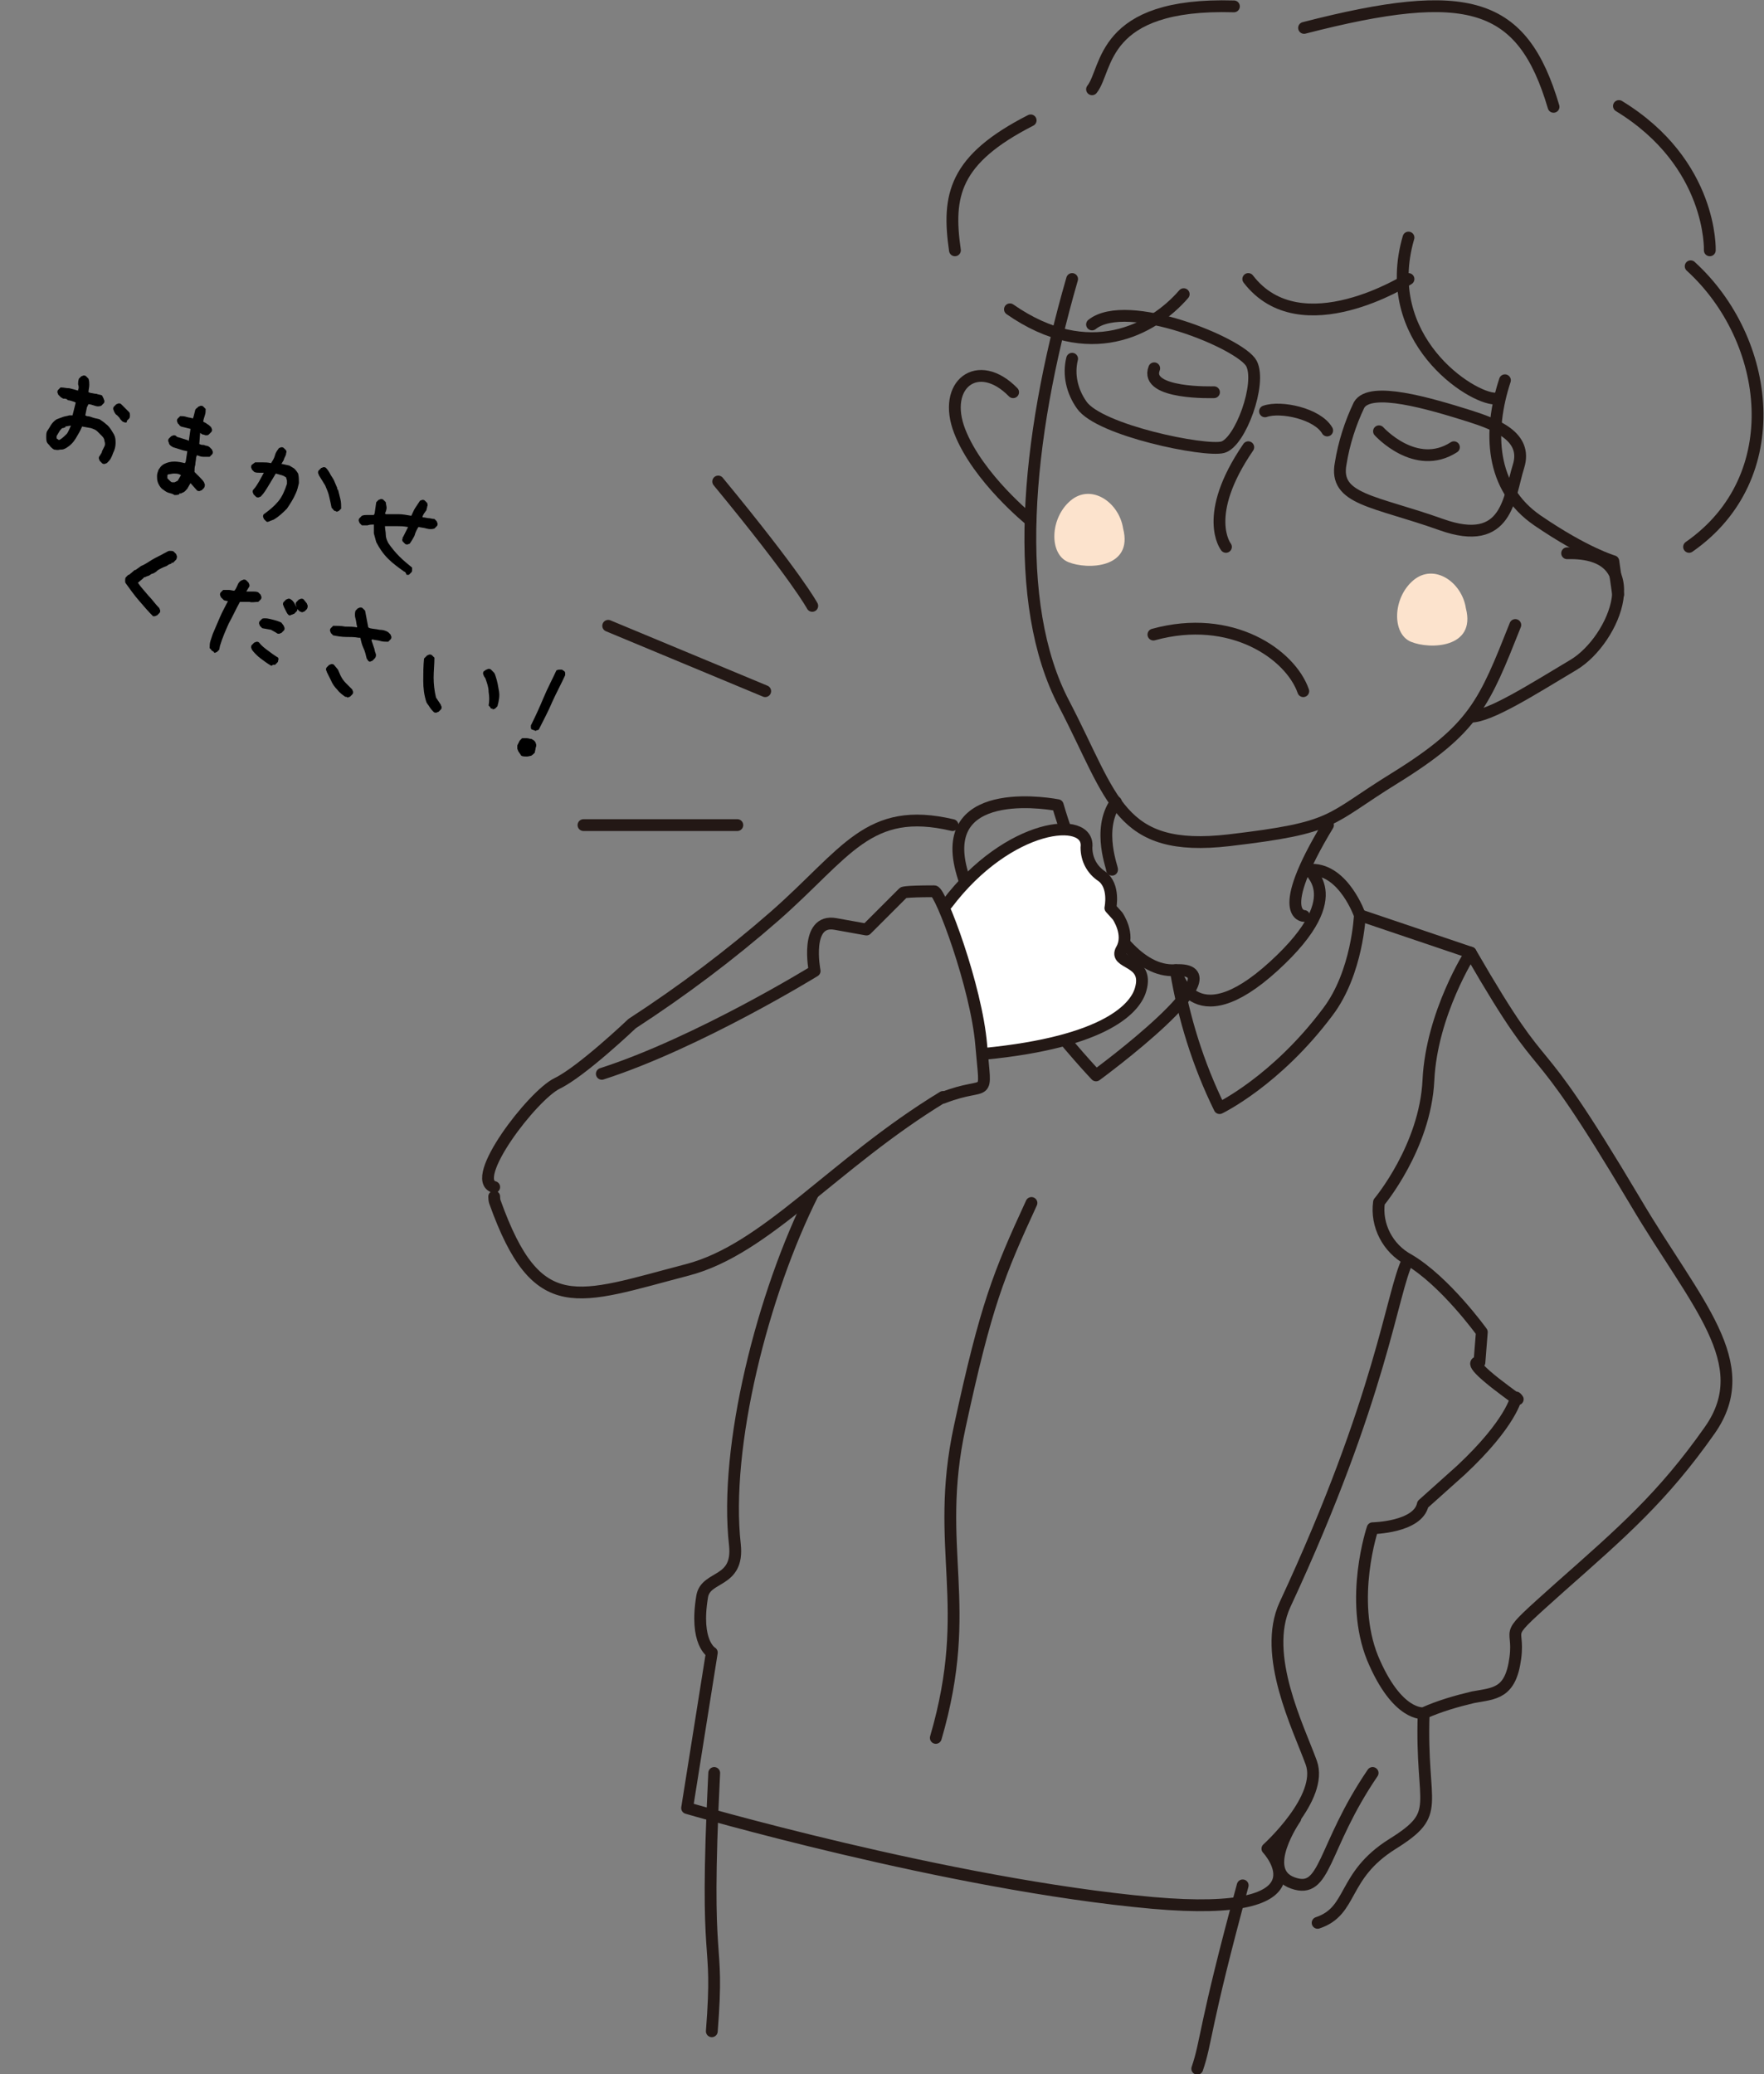 <?xml version="1.0" encoding="utf-8"?>
<!-- Generator: Adobe Illustrator 23.0.4, SVG Export Plug-In . SVG Version: 6.00 Build 0)  -->
<svg version="1.1" id="レイヤー_1" xmlns="http://www.w3.org/2000/svg" xmlns:xlink="http://www.w3.org/1999/xlink" x="0px"
	 y="0px" viewBox="0 0 221.3 260.2" style="enable-background:new 0 0 221.3 260.2;" xml:space="preserve">
<rect x="0" y="0" width="221.3" height="260.2" fill="#808080" stroke="none"/>
<style type="text/css">
	.st0{fill:none;stroke:#231815;stroke-width:1.481;stroke-linecap:round;stroke-linejoin:round;}
	.st1{fill:#FFFFFF;stroke:#231815;stroke-width:1.481;stroke-linecap:round;stroke-linejoin:round;}
	.st2{fill:#FCE3CD;}
</style>
<title>service_illust1</title>
<g>
	<g id="aw">
		<g>
			<g>
				<g>
					<path class="st0" d="M196.6,69.4c10.6-0.3,6,10.9,0.8,14c-5.2,3.1-10.5,6.5-12.9,6.5"/>
					<path class="st0" d="M156.6,56.1c-5.9,8.6-2.8,12.5-2.8,12.5"/>
					<path class="st0" d="M134.5,35c-5.9,20.4-7.6,40.8-1,53.3c6.2,11.9,6.8,18.7,20.7,17.1c13.6-1.6,12.2-2.5,20.8-7.8
						c10-6.2,11.2-9.4,15.1-19.2"/>
					<path class="st0" d="M182.4,56.1c-4.8,3.1-9.4-2-9.4-2"/>
					<path class="st0" d="M144.8,46.2c-1.3,3.3,7.5,3,7.5,3"/>
					<path class="st0" d="M137,40.7c4.4-3.5,18.7,2.4,20,4.9c1.3,2.5-1.4,9.9-3.6,10.5c-2.2,0.6-15.5-2.1-17.7-5.3
						c-1.2-1.7-1.7-3.8-1.2-5.8"/>
					<path class="st0" d="M170.5,50.8c1.4-2.4,8.8-0.2,13.9,1.4c3.1,1,7.3,2.5,6.1,6.3c-1.2,3.8-1.3,10.3-9.7,7.3
						c-8.4-3-13.5-3.1-12.6-7.7C168.6,55.6,169.4,53.1,170.5,50.8z"/>
					<path class="st0" d="M158.7,51.6c2-0.7,6.6,0.3,7.8,2.4"/>
					<path class="st0" d="M144.7,79.6c9.8-2.7,17.2,2.5,18.8,7.1"/>
					<path class="st0" d="M156.6,35c6.6,8.6,20.1,0,20.1,0"/>
					<path class="st0" d="M163.6,3.5c20.6-5.3,27.4-3.3,31.3,9.9"/>
					<path class="st0" d="M132.7,101c0,0,5.9,21.2,14.7,20.7s-9.9,13.2-9.9,13.2s-14-14.7-16.9-25.8S132.7,101,132.7,101z"/>
					<path class="st1" d="M123.4,132.2c15.6-1.5,19.1-5.9,19.7-8.1c1.1-3.8-3.5-3.1-2.4-5c1.1-1.9-0.5-4.2-0.5-4.2l-0.9-1
						c0,0,0.6-2.8-1.1-4c-1.2-0.8-1.9-2.1-1.9-3.6c0.5-4.1-9.8-3.1-17.5,7.1"/>
					<path class="st0" d="M62,150.1c0,0.5,0.1,0.7,0.1,0.7c5.3,14.8,10.3,12.1,24.1,8.5c10-2.6,18.3-13.3,32.1-21.7"/>
					<path class="st0" d="M118.3,137.7c5.9-2.3,5.4,0.7,4.8-6.6s-5.1-19.3-5.9-19.3c-4,0-3.9,0.2-3.9,0.2l-4.6,4.6l-3.9-0.7
						c-3.9-0.7-2.6,5.9-2.6,5.9s-14.6,9-26.7,12.9"/>
					<path class="st0" d="M102,149.7c-6.3,12.5-11.2,31.8-9.8,44.1c0.5,4.8-3.6,3.8-4.1,6.4c-1,5.9,1.2,7.1,1.2,7.1l-3.1,19.5
						c0,0,32.8,9.6,58.4,11.9c22.7,2,14.4-6.8,14.4-6.8s7.1-6.4,5.5-10.8c-1.6-4.4-6.2-13.5-3.3-19.8c12.2-26.2,13.4-39.2,15.4-43.2
						"/>
					<path class="st0" d="M117.4,218c4.9-16.8-0.3-23.7,3-39s4.9-19.2,9-28.1"/>
					<path class="st0" d="M147.5,121.7c1,6,2.8,11.8,5.5,17.3c0,0,7.1-3.4,13.6-12.1c3.7-4.9,4-12.1,4-12.1s-2-5.7-6-5.7
						c-1.4,0,5.5,2.7-4.8,12.1S147.5,121.7,147.5,121.7z"/>
					<path class="st0" d="M183.3,184.4c6.3-5.9,6.9-9.1,6.9-9.1s1.3,1.2-2.6-1.8c-3.8-3-2-2.6-2-2.6l0.3-3.8c0,0-4.6-6.4-9.2-9.1
						c-2.6-1.4-4.1-4.3-3.7-7.2c0,0,5.8-6.9,6.2-15.3s5.3-16,5.3-16c10.7,18.5,6.5,7.4,20.7,31.3c7.5,12.7,15.2,20.2,9.3,28.6
						s-11,12.8-18.8,19.7c-7.7,6.9-5,4.4-5.6,8.9s-2.6,4.4-5.3,4.9c-2.1,0.5-4.2,1.1-6.2,2c0,0-3.3,0.5-6.4-6.9
						c-3-7.4,0-16.3,0-16.3s5.7-0.1,6.3-3L183.3,184.4z"/>
					<path class="st0" d="M90.1,60.4c9.9,12,11.8,15.6,11.8,15.6"/>
					<line class="st0" x1="73.2" y1="103.5" x2="92.5" y2="103.5"/>
					<path class="st0" d="M76.3,78.5c11.3,4.7,19.7,8.2,19.7,8.2"/>
					<path class="st0" d="M203.1,13.3c11.8,7.2,11.4,18.1,11.4,18.1"/>
					<path class="st0" d="M154.8,0.8C138,0.3,139,8.7,137,11.2"/>
					<path class="st0" d="M127.1,49.2c-4.4-4.5-9-1-6.7,4.9s8.9,11.2,8.9,11.2"/>
					<path class="st0" d="M126.7,38.8c9.9,6.9,17.9,2.6,21.8-1.9"/>
					<path class="st0" d="M176.7,29.8C173,42.5,184.5,50,187.6,50"/>
					<path class="st0" d="M212.1,33.4c10.1,9.2,12.3,26.5-0.2,35.2"/>
					<path class="st0" d="M188.8,47.7c-2.1,6.4-1.9,13.5,4.1,17.6c6,4.1,9.5,5.1,9.5,5.1l0.6,4.2"/>
					<path class="st0" d="M129.3,15.1c-9.6,4.9-10.5,9.4-9.5,16.3"/>
					<path class="st0" d="M178.6,215c-0.4,11.8,2.5,12.3-3.9,16.3s-4.9,8.4-9.4,9.9"/>
					<path class="st0" d="M172.2,222.4c-6.4,9.4-5.8,15.3-10,13.8c-4.3-1.5,0.3-8.1,0.3-8.1"/>
					<path class="st0" d="M89.6,222.4c-1.3,26.2,0.7,19.6-0.3,32.4"/>
					<path class="st0" d="M155.9,236.5c-4.9,18-4.5,19.5-5.7,23"/>
					<path class="st0" d="M166.6,103.5c-6.9,11.4-3,11.4-3,11.4"/>
					<path class="st0" d="M140,100.6c-2.5,3.5-0.3,8.6-0.5,8.5"/>
					<path class="st0" d="M119.5,103.5c-10.6-2.5-13.3,3.5-22.3,11.4c-5.6,4.9-11.6,9.4-17.9,13.5c0,0-6.3,6-9.4,7.5
						S58.7,148,62,148.9"/>
					<path class="st0" d="M170.6,114.8l13.9,4.7"/>
				</g>
				<path class="st2" d="M140.9,66.3c-0.5-3.3-4-5.7-6.6-3.5s-2.7,6.7-0.3,7.7S142.2,71.3,140.9,66.3z"/>
				<path class="st2" d="M183.9,76.3c-0.5-3.3-4-5.7-6.6-3.5s-2.7,6.7-0.3,7.7S185.2,81.3,183.9,76.3z"/>
			</g>
		</g>
	</g>
</g>
<g>
	<g>
		<path d="M6.8,56.4c-0.2-0.1-0.3-0.2-0.5-0.4c-0.1-0.2-0.3-0.3-0.4-0.5c-0.1-0.2-0.1-0.5-0.1-0.7c0-0.2,0-0.5,0.1-0.7
			c0.2-0.3,0.4-0.6,0.5-0.8c0.2-0.3,0.4-0.5,0.7-0.7c0.3-0.1,0.5-0.2,0.8-0.3c0.3-0.1,0.5-0.1,0.8-0.2l0.4,0l0.1-0.4l0.3-1.2
			l-0.2-0.1c-0.3-0.1-0.6-0.2-0.8-0.2C8.4,50,8.1,50,7.9,50c-0.1-0.1-0.2-0.1-0.3-0.2c-0.1-0.1-0.2-0.2-0.3-0.3
			c0-0.1-0.1-0.2-0.1-0.3c0-0.1,0-0.2,0.1-0.3l0.3-0.3c0.4,0,0.7,0.1,1.1,0.1c0.4,0.1,0.8,0.2,1.1,0.3l0-0.1c0.1-0.2,0.1-0.4,0-0.7
			c0-0.2,0-0.4,0.1-0.7l0.3-0.3c0.1,0,0.2-0.1,0.3-0.1c0.1,0,0.2,0,0.3,0.1l0.3,0.3c0.1,0.3,0.1,0.5,0.1,0.8c0,0.3-0.1,0.6-0.1,0.9
			l0.3,0.1c0.2,0,0.4,0.1,0.7,0.1c0.2,0.1,0.5,0.1,0.7,0.2L13,50c0,0.1,0.1,0.2,0.1,0.3c0,0.1,0,0.2-0.1,0.3l-0.3,0.3
			c-0.3,0.1-0.5,0.1-0.8,0c-0.3-0.1-0.6-0.2-0.8-0.2l-0.2,0.4l-0.2,1l0.2,0.1c0.3,0,0.5,0.1,0.8,0.2c0.3,0.1,0.5,0.1,0.8,0.2
			c0.3,0.2,0.6,0.4,0.8,0.6c0.3,0.2,0.5,0.5,0.7,0.8l0.3,0.5c0.2,0.4,0.2,0.7,0.2,1.1c0,0.4-0.1,0.8-0.3,1.2
			c-0.1,0.3-0.2,0.5-0.3,0.7c-0.1,0.2-0.3,0.4-0.5,0.6c-0.1,0-0.2,0.1-0.3,0.1c-0.1,0-0.2,0-0.3-0.1l-0.3-0.3c0-0.1-0.1-0.2-0.1-0.3
			c0-0.1,0-0.2,0.1-0.3c0.1-0.2,0.3-0.4,0.3-0.6c0.1-0.2,0.2-0.4,0.3-0.6c0.1-0.2,0.1-0.4,0-0.7c0-0.2-0.1-0.4-0.3-0.6
			c-0.2-0.2-0.4-0.4-0.6-0.6c-0.2-0.2-0.5-0.3-0.8-0.4l-1.1-0.2C10.1,54,9.8,54.5,9.5,55c-0.3,0.5-0.7,0.9-1.2,1.2l-0.2,0.1
			c-0.2,0.1-0.4,0.1-0.6,0.1C7.2,56.5,7,56.4,6.8,56.4z M7.6,55.1c0.3-0.2,0.6-0.5,0.8-0.7c0.2-0.3,0.3-0.6,0.5-1l-0.1,0l-0.6,0.1
			l0,0.1l-0.3,0.1l-0.1,0c-0.1,0.1-0.3,0.3-0.4,0.5c-0.1,0.2-0.2,0.3-0.3,0.5l0,0.3l0.3,0.2L7.6,55.1z M15.4,52.9l-0.3-0.3
			c-0.1-0.2-0.2-0.3-0.4-0.5c-0.2-0.1-0.3-0.3-0.4-0.5c0-0.1-0.1-0.2-0.1-0.3c0-0.1,0-0.2,0.1-0.3l0.3-0.3c0.1,0,0.2-0.1,0.3-0.1
			c0.1,0,0.2,0,0.3,0.1l1,1c0.1,0.1,0.1,0.3,0.1,0.4c0,0.1,0,0.3-0.1,0.4l-0.3,0.3C16,53,15.8,53,15.7,53
			C15.6,53,15.5,52.9,15.4,52.9z"/>
		<path d="M21.1,61.8c-0.3-0.1-0.5-0.3-0.8-0.5c-0.2-0.2-0.4-0.5-0.5-0.8c-0.1-0.3-0.1-0.5-0.1-0.8c0-0.3,0.1-0.5,0.2-0.8
			c0.1-0.1,0.2-0.3,0.3-0.4c0.1-0.1,0.2-0.2,0.4-0.3c0.4-0.2,0.8-0.3,1.3-0.3c0.4,0,0.9,0.1,1.3,0.2l0.1-0.2l0.2-1.3L23,56.5
			l-1.3-0.4c-0.1-0.1-0.2-0.1-0.3-0.2c-0.1-0.1-0.2-0.2-0.2-0.3c0-0.1-0.1-0.2-0.1-0.3s0-0.2,0.1-0.3l0.3-0.3c0.1,0,0.2-0.1,0.3-0.1
			c0.1,0,0.2,0,0.3,0.1l0.1,0.1l1.3,0.4l0.2,0.1l0-0.1l0.2-1.4l-0.4-0.1l-0.8-0.2c-0.1-0.1-0.2-0.1-0.2-0.2
			c-0.1-0.1-0.1-0.1-0.2-0.2c0-0.1-0.1-0.2-0.1-0.3c0-0.1,0-0.2,0.1-0.3l0.3-0.3c0.3,0,0.5,0,0.8,0.1c0.3,0.1,0.6,0.1,0.8,0.2
			l0.1-0.3l0.2-0.8c0.1-0.1,0.1-0.2,0.2-0.2c0.1-0.1,0.1-0.1,0.2-0.2c0.1,0,0.2-0.1,0.3-0.1c0.1,0,0.2,0,0.3,0.1l0.3,0.3
			c0,0.3,0,0.5-0.1,0.8c-0.1,0.3-0.2,0.6-0.2,0.8c0.2,0.1,0.4,0.2,0.5,0.3c0.2,0.1,0.3,0.2,0.5,0.4c0,0.1,0.1,0.2,0.1,0.3
			c0,0.1,0,0.2-0.1,0.3l-0.3,0.3c-0.1,0.1-0.2,0.1-0.4,0.1c-0.1,0-0.2-0.1-0.4-0.1l-0.3-0.2l0,0.1L25,55.7l0.3,0.1
			c0.2,0,0.3,0,0.5,0.1c0.2,0,0.4,0.1,0.5,0.2l0.3,0.3c0,0.1,0.1,0.2,0.1,0.3c0,0.1,0,0.2-0.1,0.3l-0.3,0.3c-0.3,0-0.5,0-0.8,0
			c-0.3,0-0.5-0.1-0.8-0.2l-0.1,0.3c0,0.3-0.1,0.6-0.1,0.9c-0.1,0.3-0.1,0.6-0.1,0.9c0.2,0.2,0.4,0.4,0.6,0.6
			c0.2,0.2,0.4,0.4,0.6,0.7c0,0.1,0.1,0.2,0.1,0.3c0,0.1,0,0.2-0.1,0.4l-0.3,0.3c-0.1,0-0.2,0.1-0.3,0.1c-0.1,0-0.2,0-0.3-0.1
			l-0.8-0.9c-0.1,0.2-0.3,0.5-0.4,0.7c-0.2,0.2-0.3,0.4-0.6,0.5l-0.2,0.1l-0.2,0l0,0.1c-0.2,0.1-0.4,0.1-0.6,0.1
			C21.6,61.9,21.4,61.9,21.1,61.8z M21.9,60.5l0.4-0.2l0.4-0.7l-0.2-0.1c-0.2-0.1-0.5-0.1-0.7-0.1c-0.2,0-0.5,0.1-0.7,0.1l-0.1,0.1
			l0,0.4c0.1,0.1,0.2,0.2,0.3,0.3c0.1,0.1,0.2,0.2,0.3,0.2L21.9,60.5z"/>
		<path d="M33.4,65.4l-0.3-0.3c0-0.1-0.1-0.2-0.1-0.3c0-0.1,0-0.2,0.1-0.3c0.7-0.5,1.3-1,1.8-1.6c0.5-0.6,0.8-1.3,1.1-2.2
			c0-0.1,0-0.3,0-0.4c0-0.1-0.1-0.3-0.1-0.4c-0.1-0.1-0.2-0.1-0.3-0.2c-0.1,0-0.2-0.1-0.3-0.1l-0.7-0.2c-0.3,0.5-0.6,1-0.9,1.5
			c-0.3,0.5-0.6,1-1,1.4c-0.1,0-0.2,0.1-0.3,0.1c-0.1,0-0.2,0-0.3-0.1l-0.3-0.3c0-0.1-0.1-0.2-0.1-0.3c0-0.1,0-0.2,0.1-0.3
			c0.3-0.3,0.5-0.7,0.7-1c0.2-0.4,0.4-0.7,0.6-1.1l-0.1,0c-0.2,0-0.4,0-0.5,0c-0.2,0-0.4,0-0.6-0.1l-0.3-0.3c0-0.1-0.1-0.2-0.1-0.3
			c0-0.1,0-0.2,0.1-0.3L32,58c0.3,0,0.6,0,1,0c0.3,0,0.6,0,1,0.1c0.2-0.3,0.4-0.6,0.5-1c0.1-0.4,0.3-0.6,0.5-0.9
			c0.1,0,0.2-0.1,0.3-0.1c0.1,0,0.2,0,0.3,0.1l0.3,0.3c0,0.1,0.1,0.2,0,0.3c0,0.1,0,0.2-0.1,0.4c-0.1,0.2-0.2,0.4-0.2,0.5
			c-0.1,0.2-0.2,0.3-0.3,0.5l0.1,0l0.9,0.2c0.2,0.1,0.3,0.2,0.5,0.3c0.2,0.1,0.3,0.3,0.4,0.4l0.2,0.3c0.1,0.4,0.1,0.8,0.1,1.2
			c-0.1,0.4-0.2,0.9-0.4,1.3c-0.3,0.7-0.7,1.3-1.1,1.9c-0.5,0.5-1,1-1.7,1.4c-0.1,0-0.2,0.1-0.3,0.1C33.6,65.5,33.5,65.5,33.4,65.4z
			 M42,64.1c-0.1-0.1-0.2-0.1-0.2-0.2c-0.1-0.1-0.1-0.1-0.2-0.2c-0.1-0.5-0.2-1-0.3-1.4c-0.1-0.5-0.3-0.9-0.5-1.4L40,59.6
			c0-0.1-0.1-0.2-0.1-0.3c0-0.1,0-0.2,0.1-0.3l0.3-0.3c0.1,0,0.2-0.1,0.3-0.1c0.1,0,0.2,0,0.3,0.1c0.2,0.2,0.4,0.5,0.6,0.9
			c0.2,0.3,0.4,0.6,0.5,0.9l0.3,0.7l0,0.2l0.1,0c0.1,0.4,0.2,0.8,0.3,1.2c0.1,0.4,0.1,0.8,0.1,1.2l-0.3,0.3c-0.1,0-0.2,0.1-0.3,0.1
			C42.2,64.1,42.1,64.1,42,64.1z"/>
		<path d="M50.7,71.7c-0.7-0.5-1.4-1-2-1.6c-0.6-0.6-1.1-1.3-1.5-2.1c-0.1-0.4-0.2-0.7-0.3-1.1c0-0.4,0-0.7,0-1.1l-0.1,0
			c-0.2,0-0.4,0-0.7,0.1c-0.2,0-0.4,0-0.7,0l-0.3-0.3c0-0.1-0.1-0.2-0.1-0.3s0-0.2,0.1-0.3l0.3-0.3c0.2-0.1,0.5-0.1,0.7-0.1
			c0.2,0,0.5,0,0.8,0l0.1-0.2l0.2-1.4l0.3-0.3c0.1,0,0.2-0.1,0.3-0.1c0.1,0,0.2,0,0.3,0.1l0.3,0.3c0,0.2,0.1,0.5,0.1,0.7
			c0,0.2-0.1,0.5-0.2,0.7l0.1,0.1c0.5,0,1.1,0,1.6,0c0.5,0,1,0.1,1.6,0.2c0.2-0.4,0.3-0.7,0.5-1c0.2-0.3,0.4-0.6,0.6-0.9
			c0.1,0,0.2-0.1,0.3-0.1c0.1,0,0.2,0,0.3,0.1l0.3,0.3c0,0.1,0.1,0.3,0,0.4c0,0.2-0.1,0.3-0.1,0.5c-0.1,0.1-0.2,0.3-0.3,0.4
			c-0.1,0.2-0.2,0.3-0.2,0.5l0.1,0c0.2,0,0.5,0.1,0.7,0.1c0.2,0,0.4,0.1,0.7,0.1l0.3,0.3c0,0.1,0.1,0.2,0.1,0.3c0,0.1,0,0.2-0.1,0.3
			l-0.3,0.3c-0.3,0.1-0.6,0.1-1,0c-0.3-0.1-0.6-0.1-1-0.2c-0.2,0.3-0.4,0.7-0.5,1.1c-0.2,0.4-0.4,0.7-0.6,1c-0.1,0-0.2,0.1-0.3,0.1
			c-0.1,0-0.2,0-0.3-0.1l-0.3-0.3c0-0.1-0.1-0.2,0-0.3c0-0.1,0-0.2,0.1-0.3c0.1-0.2,0.2-0.4,0.3-0.6c0.1-0.2,0.2-0.4,0.3-0.6l-0.1,0
			c-0.5-0.1-0.9-0.1-1.4-0.1c-0.5,0-0.9,0-1.4,0l0,0.1c0,0.3,0.1,0.6,0.1,1c0,0.3,0.1,0.6,0.3,1c0.4,0.6,0.9,1.2,1.4,1.7
			c0.5,0.5,1.1,1,1.6,1.4c0,0.1,0,0.2,0,0.3c0,0.1,0,0.2-0.1,0.3l-0.3,0.3c-0.1,0-0.2,0-0.3,0C50.9,71.8,50.8,71.7,50.7,71.7z"/>
	</g>
	<g>
		<path d="M19.2,77.3c-0.6-0.6-1.2-1.3-1.8-2c-0.6-0.7-1.1-1.4-1.6-2.1c-0.1-0.1-0.1-0.2-0.1-0.4c0-0.1,0-0.3,0.1-0.4l0.3-0.3l0.1,0
			l0.7-0.6l0.1,0l0.7-0.5c0.5-0.2,0.9-0.5,1.4-0.8c0.5-0.3,1-0.5,1.5-0.8l0.2-0.1c0.2-0.1,0.3-0.2,0.5-0.2c0.2,0,0.4,0,0.5,0.1
			l0.3,0.3c0,0.1,0.1,0.2,0.1,0.3c0,0.1,0,0.2-0.1,0.4l-0.3,0.3l-0.1,0.1l-0.2,0l0,0.1l-0.3,0.1L20.9,71c-0.3,0.1-0.5,0.2-0.7,0.3
			c-0.2,0.1-0.4,0.2-0.6,0.4l-0.3,0.2L19,72l-0.3,0.2l-0.3,0.1l-0.2,0.1l-0.1,0l-0.2,0.2l-0.6,0.5c0.4,0.6,0.9,1.1,1.3,1.6
			c0.5,0.5,0.9,1.1,1.4,1.6c0,0.1,0.1,0.2,0.1,0.3c0,0.1,0,0.2-0.1,0.3l-0.3,0.3c-0.1,0-0.2,0.1-0.3,0.1
			C19.4,77.3,19.3,77.3,19.2,77.3z"/>
		<path d="M26.7,81.7c-0.1-0.1-0.2-0.1-0.2-0.2c-0.1-0.1-0.1-0.1-0.2-0.2c0-0.3,0-0.6,0.1-0.9c0.1-0.3,0.2-0.6,0.3-0.9
			c0.3-0.7,0.6-1.4,0.9-2.1c0.3-0.7,0.7-1.4,1-2l-0.1,0l-0.4-0.1c-0.1-0.1-0.1-0.1-0.2-0.2c-0.1-0.1-0.1-0.1-0.2-0.2
			c0-0.1-0.1-0.2-0.1-0.3c0-0.1,0-0.2,0.1-0.3L28,74c0.2,0,0.5,0,0.7,0c0.2,0,0.5,0.1,0.7,0.1c0.2-0.2,0.3-0.5,0.4-0.7
			c0.1-0.3,0.3-0.5,0.5-0.6c0.1,0,0.2-0.1,0.3-0.1c0.1,0,0.2,0,0.3,0.1l0.3,0.3c0,0.1,0.1,0.2,0.1,0.3c0,0.1,0,0.2-0.1,0.3l-0.3,0.5
			l0.1,0c0.2,0,0.5,0,0.7,0c0.2,0,0.5,0,0.7,0.1l0.3,0.3c0,0.1,0.1,0.2,0.1,0.3c0,0.1,0,0.2-0.1,0.3l-0.3,0.3c-0.4,0-0.8,0.1-1.1,0
			c-0.4,0-0.8,0-1.2,0c-0.5,0.9-0.9,1.8-1.4,2.7c-0.4,0.9-0.8,1.8-1.1,2.8l-0.1,0.5l-0.3,0.3c-0.1,0-0.2,0.1-0.3,0.1
			C26.8,81.7,26.7,81.7,26.7,81.7z M34,83.5c-0.5-0.3-0.9-0.6-1.3-0.9c-0.4-0.3-0.8-0.7-1.1-1.1c0-0.1-0.1-0.2-0.1-0.3
			c0-0.1,0-0.2,0.1-0.3l0.3-0.3c0.1,0,0.2-0.1,0.3-0.1c0.1,0,0.2,0,0.3,0.1c0.3,0.4,0.7,0.7,1.1,1c0.4,0.3,0.8,0.6,1.3,0.9
			c0,0.1,0.1,0.2,0,0.3c0,0.1,0,0.2-0.1,0.3l-0.3,0.3c-0.1,0-0.2,0-0.3,0C34.2,83.5,34.1,83.5,34,83.5z M32.9,78.8l-0.3-0.3
			c0-0.1-0.1-0.2-0.1-0.3c0-0.1,0-0.2,0.1-0.3l0.3-0.3c0.4-0.1,0.8,0,1.2,0.1c0.4,0.1,0.8,0.2,1.2,0.4l0.3,0.4
			c0,0.1,0.1,0.2,0.1,0.3c0,0.1,0,0.2-0.1,0.3l-0.3,0.3c-0.1,0-0.2,0.1-0.3,0.1c-0.1,0-0.2,0-0.3-0.1L34,79L32.9,78.8z M36.3,77.2
			c-0.2-0.1-0.3-0.3-0.4-0.5c-0.1-0.2-0.2-0.4-0.3-0.6c0-0.1-0.1-0.2-0.1-0.3c0-0.1,0-0.2,0.1-0.3l0.3-0.3c0.1,0,0.2-0.1,0.3-0.1
			c0.1,0,0.2,0,0.3,0.1c0.2,0.1,0.3,0.3,0.4,0.4c0.1,0.2,0.2,0.4,0.3,0.5c0,0.1,0.1,0.2,0.1,0.3c0,0.1,0,0.2-0.1,0.3l-0.3,0.3
			c-0.1,0-0.2,0.1-0.3,0.1C36.4,77.2,36.4,77.2,36.3,77.2z M37.6,76.7l-0.3-0.3l-0.1-0.3c0-0.1-0.1-0.2-0.1-0.3c0-0.1,0-0.2,0.1-0.3
			l0.3-0.3c0.1,0,0.2-0.1,0.3-0.1c0.1,0,0.2,0,0.3,0.1l0.4,0.5c0,0.1,0.1,0.2,0.1,0.3c0,0.1,0,0.2-0.1,0.4l-0.3,0.3
			c-0.1,0-0.2,0.1-0.3,0.1C37.8,76.8,37.7,76.7,37.6,76.7z"/>
		<path d="M43.3,87.4c-0.4-0.3-0.7-0.5-1-0.9c-0.3-0.3-0.6-0.7-0.8-1.2L41,84.3c0-0.1-0.1-0.2-0.1-0.3c0-0.1,0-0.2,0.1-0.3l0.3-0.3
			c0.1,0,0.2-0.1,0.3-0.1c0.1,0,0.2,0,0.3,0.1l0.5,0.6l0.3,0.7c0.2,0.4,0.4,0.7,0.7,1s0.5,0.5,0.8,0.8c0,0.1,0.1,0.2,0.1,0.3
			c0,0.1,0,0.2-0.1,0.3l-0.3,0.3c-0.1,0-0.2,0.1-0.3,0.1C43.5,87.4,43.4,87.4,43.3,87.4z M46.2,82.9L46,82.6
			c-0.1-0.4-0.2-0.9-0.4-1.3c-0.2-0.4-0.3-0.9-0.4-1.3L45,80c-0.5-0.1-1.1-0.1-1.6-0.1c-0.5,0-1.1-0.1-1.6-0.2l-0.3-0.3
			c0-0.1-0.1-0.2-0.1-0.3s0-0.2,0.1-0.3l0.3-0.3c0.5,0,1,0,1.5,0.1c0.5,0,1,0,1.5,0.1l0-0.1c-0.1-0.3-0.1-0.7-0.2-1
			c-0.1-0.3-0.1-0.7,0-1l0.3-0.3c0.1,0,0.2-0.1,0.3-0.1c0.1,0,0.2,0,0.3,0.1l0.3,0.3l0.4,2.1l0.2,0.1c0.4,0.1,0.8,0.1,1.2,0.2
			c0.4,0,0.8,0.1,1.1,0.3l0.3,0.3c0,0.1,0.1,0.2,0.1,0.3c0,0.1,0,0.2-0.1,0.3l-0.3,0.3c-0.3,0-0.7,0-1-0.1c-0.3-0.1-0.7-0.1-1-0.2
			l-0.1,0.1l0.3,0.9c0.1,0.2,0.1,0.5,0.2,0.7c0.1,0.2,0.1,0.5-0.1,0.7l-0.3,0.3c-0.1,0-0.2,0.1-0.3,0.1C46.4,83,46.3,83,46.2,82.9z"
			/>
		<path d="M54.4,89.3c-0.2-0.2-0.3-0.3-0.5-0.6c-0.1-0.2-0.3-0.4-0.4-0.6c-0.3-0.9-0.4-1.8-0.4-2.7s0-1.8,0.1-2.8
			c0.1-0.1,0.1-0.1,0.2-0.2c0.1-0.1,0.1-0.1,0.2-0.2c0.1,0,0.2-0.1,0.3-0.1c0.1,0,0.2,0,0.3,0.1l0.3,0.3c0,0.8-0.1,1.7-0.1,2.5
			c0,0.8,0.1,1.7,0.3,2.5l0.6,0.9c0,0.1,0.1,0.2,0.1,0.3c0,0.1,0,0.2-0.1,0.3L55,89.3c-0.1,0-0.2,0.1-0.3,0.1
			C54.6,89.4,54.5,89.4,54.4,89.3z M61.7,88.9c-0.1,0-0.2-0.1-0.2-0.2c-0.1-0.1-0.1-0.1-0.2-0.2c0.1-0.6,0.1-1.1,0-1.7
			c0-0.6-0.2-1.1-0.4-1.7l-0.2-0.3c0-0.1-0.1-0.2-0.1-0.3c0-0.1,0-0.2,0.1-0.3L61,84c0.1,0,0.2-0.1,0.3-0.1c0.1,0,0.2,0,0.3,0.1
			l0.4,0.4l0.1,0.2l0.1,0.3c0.2,0.6,0.3,1.2,0.4,1.8c0.1,0.6,0,1.2-0.2,1.9l-0.3,0.3c-0.1,0-0.2,0.1-0.3,0.1
			C61.9,88.9,61.8,88.9,61.7,88.9z"/>
		<path d="M65.4,94.8L65,94.2c0-0.1-0.1-0.2-0.1-0.3c0-0.1,0-0.2,0-0.4l0.1-0.2l0.2-0.4l0.3-0.3c0.2,0,0.4,0,0.6,0
			c0.2,0,0.4,0.1,0.6,0.1c0.1,0.1,0.2,0.1,0.3,0.2c0.1,0.1,0.2,0.2,0.2,0.3c0.1,0.2,0.1,0.4,0,0.6c0,0.2-0.1,0.4-0.1,0.6l-0.3,0.3
			l-0.1,0l0,0.1c-0.2,0-0.4,0.1-0.6,0.1C65.9,94.9,65.6,94.9,65.4,94.8z M67,91.6l-0.3-0.1c-0.1-0.1-0.1-0.2-0.1-0.2
			c0-0.1,0-0.2,0-0.3c0.6-1.2,1.1-2.3,1.6-3.5c0.5-1.2,1.1-2.3,1.6-3.4C70,84,70.1,84,70.2,84c0.1,0,0.2,0,0.3,0l0.3,0.2
			c0.1,0.1,0.1,0.2,0.1,0.2c0,0.1,0,0.2,0,0.3c-0.5,1.1-1.1,2.2-1.6,3.3c-0.5,1.2-1.1,2.3-1.7,3.5c-0.1,0.1-0.2,0.1-0.3,0.1
			C67.3,91.7,67.2,91.7,67,91.6z"/>
	</g>
</g>
</svg>
